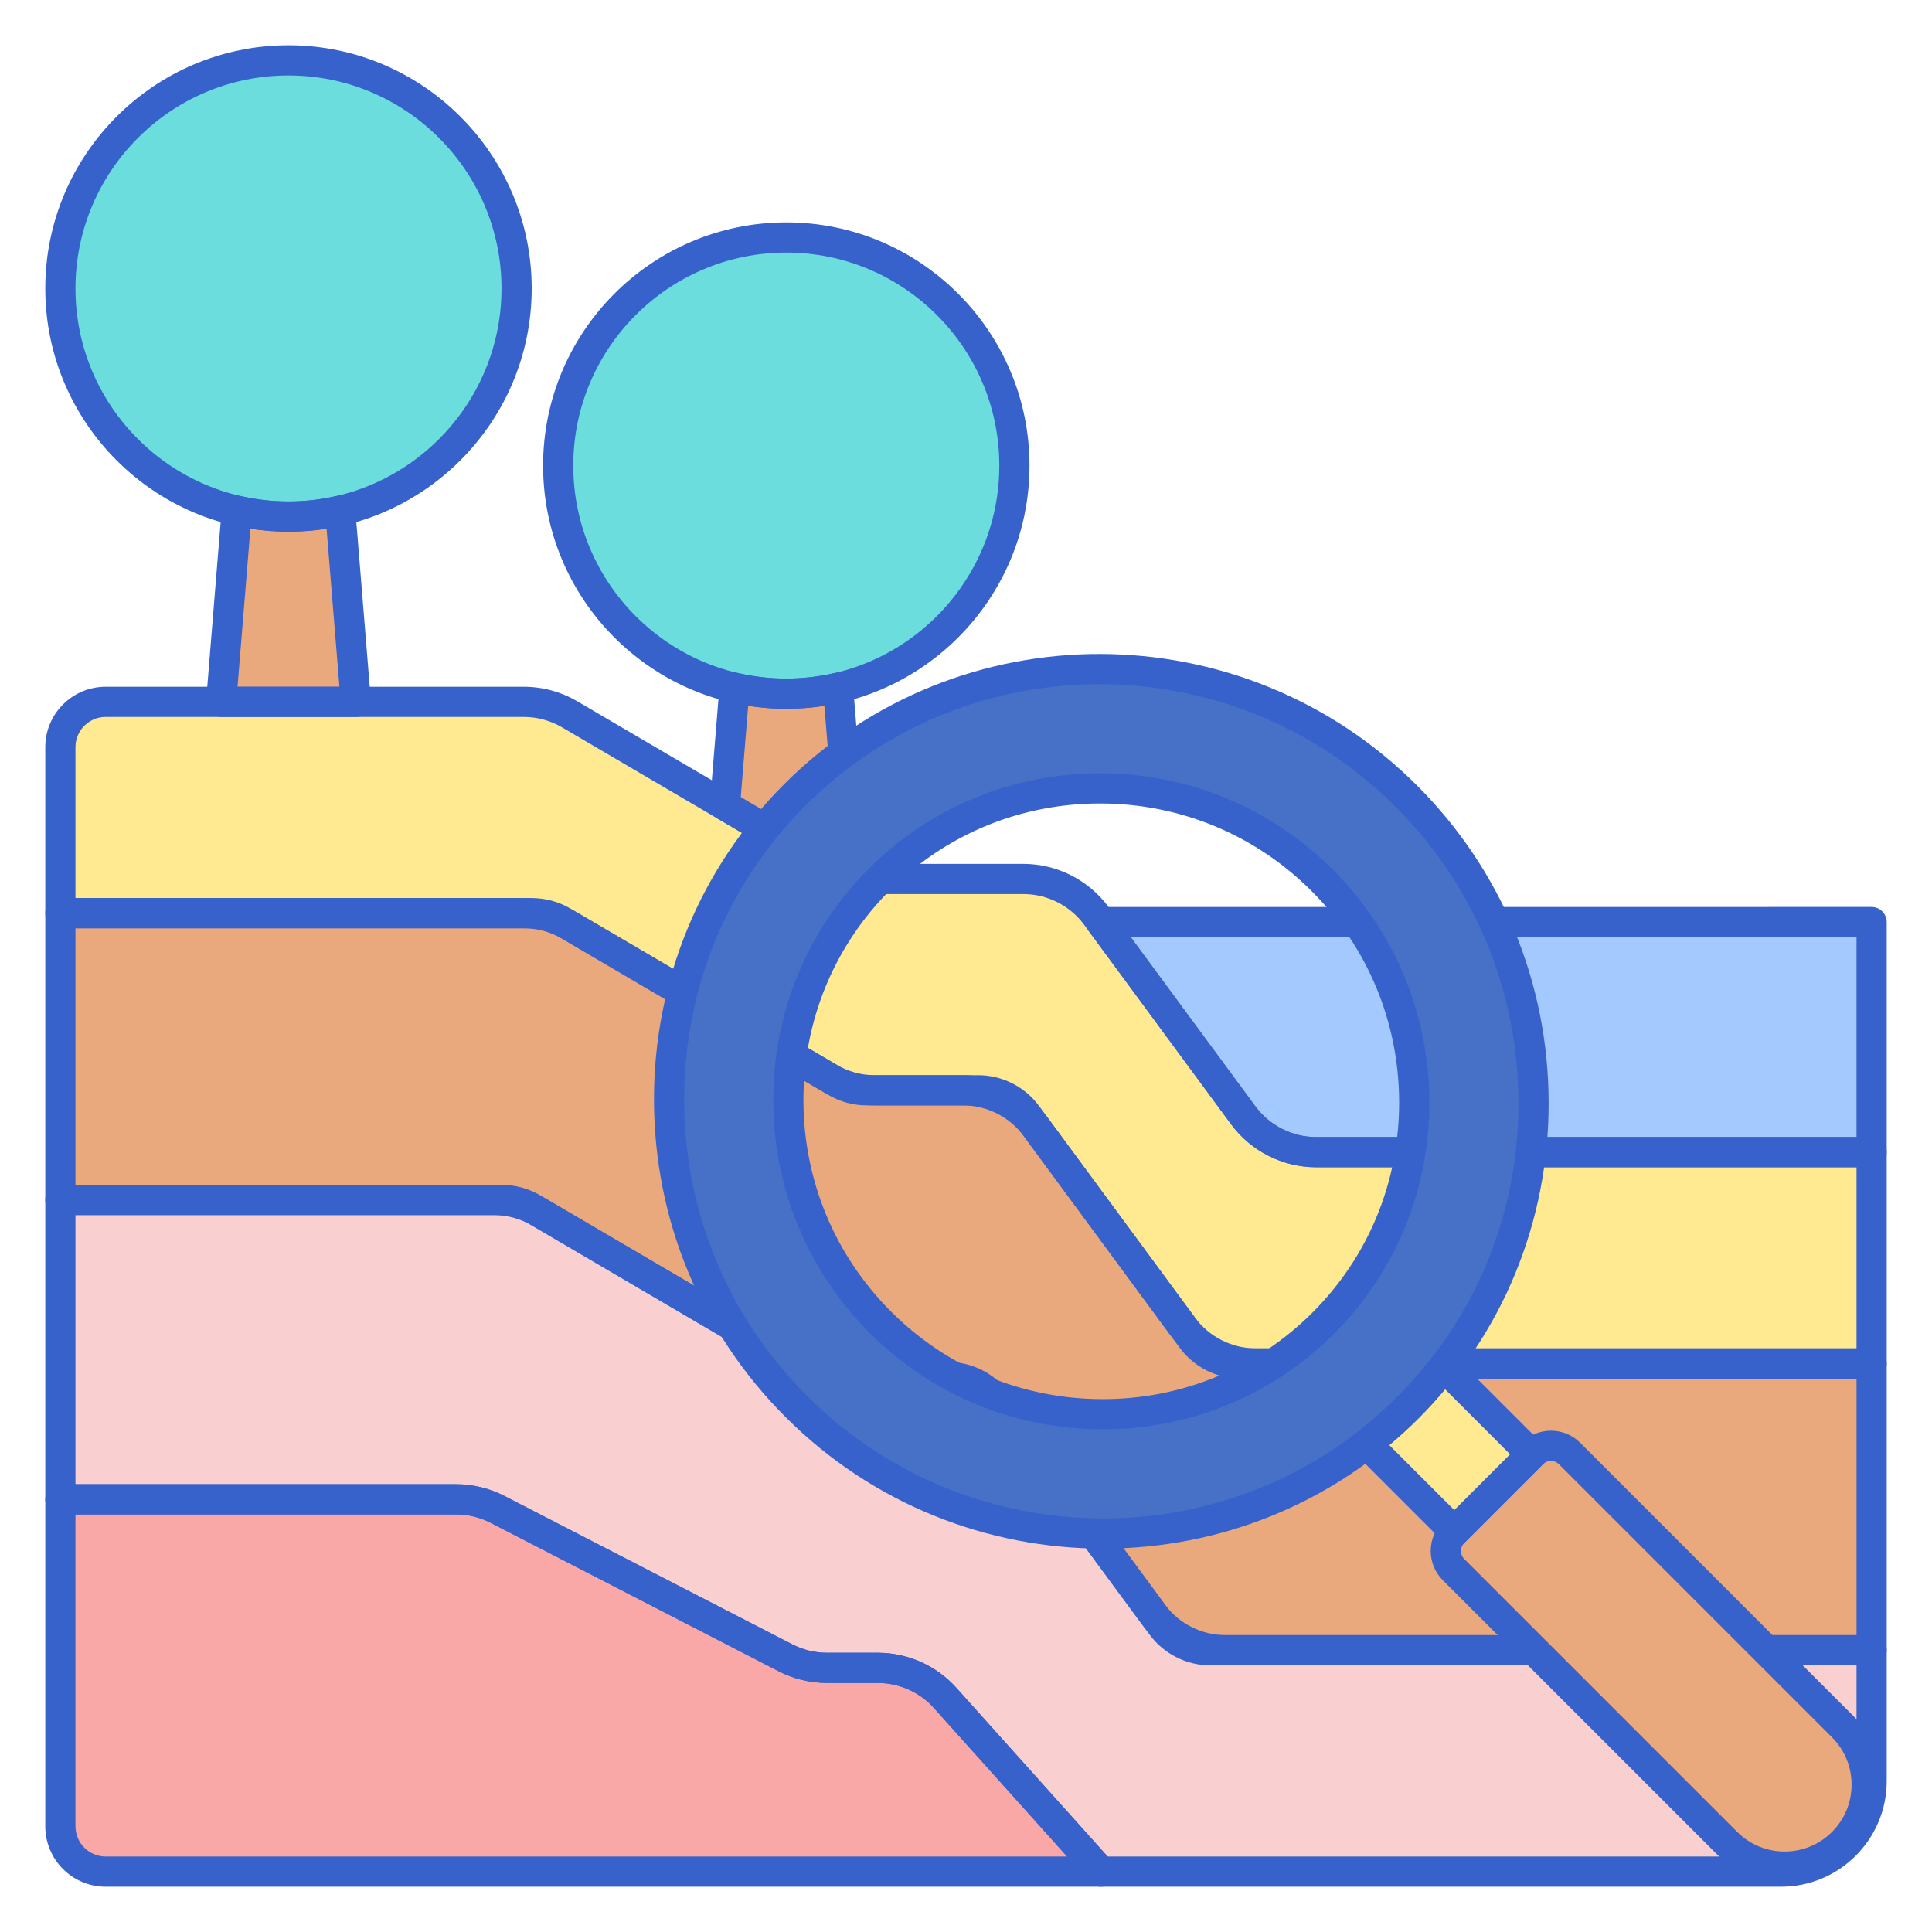 <?xml version="1.0" encoding="utf-8"?>
<!-- Generator: Adobe Illustrator 22.1.0, SVG Export Plug-In . SVG Version: 6.00 Build 0)  -->
<svg version="1.1" id="Layer_1" xmlns="http://www.w3.org/2000/svg" xmlns:xlink="http://www.w3.org/1999/xlink" x="0px" y="0px"
	 viewBox="0 0 256 256" style="enable-background:new 0 0 256 256;" xml:space="preserve">
<style type="text/css">
	.st0{fill:#F9CFCF;}
	.st1{fill:#A4C9FF;}
	.st2{fill:#E0EBFC;}
	.st3{fill:#4671C6;}
	.st4{fill:#3762CC;}
	.st5{fill:#F9A7A7;}
	.st6{fill:#B9BEFC;}
	.st7{fill:#6BDDDD;}
	.st8{fill:#EAA97D;}
	.st9{fill:#FFEA92;}
	.st10{fill:#8C4C17;}
	.st11{fill:#FFDF74;}
	.st12{fill:#FFD551;}
	.st13{fill:#FFEA94;}
	.st14{fill:#FFE164;}
	.st15{fill:#FFDC85;}
</style>
<g>
	<g>
		<path class="st1" d="M145.874,122.18H248v30.486h-73.602c-3.813,0-7.4-1.812-9.661-4.883L145.874,122.18z"/>
	</g>
	<g>
		<path class="st8" d="M38.226,68.451c-2.361,0-4.655-0.279-6.86-0.791L29.306,93h8.92h8.92l-2.06-25.34
			C42.881,68.172,40.586,68.451,38.226,68.451z"/>
	</g>
	<g>
		<path class="st8" d="M109.855,114.819c1.009,0.592,2.097,1.014,3.223,1.29l-2.031-24.98c-2.205,0.512-4.499,0.791-6.86,0.791
			s-4.655-0.279-6.86-0.791l-1.268,15.596L109.855,114.819z"/>
	</g>
	<g>
		<path class="st9" d="M248,152.667h-73.602c-3.813,0-7.4-1.812-9.661-4.883l-19.473-26.433c-2.262-3.07-5.848-4.883-9.661-4.883
			h-19.675c-2.135,0-4.231-0.57-6.073-1.65L75.479,94.65C73.637,93.57,71.541,93,69.406,93H14c-3.314,0-6,2.686-6,6v22h61.406
			c2.135,0,4.231,0.57,6.073,1.65l34.376,20.169c1.841,1.08,3.938,1.65,6.073,1.65h11.675c3.813,0,7.4,1.812,9.661,4.883
			l19.473,26.433c2.262,3.07,5.848,4.883,9.661,4.883H248V152.667z"/>
	</g>
	<g>
		<path class="st8" d="M248,180.667h-8h-75.624c-2.542,0-4.933-1.208-6.441-3.255l-21.871-29.688
			c-1.508-2.047-3.899-3.255-6.441-3.255H114.84c-1.423,0-2.821-0.38-4.048-1.1L74.541,122.1c-1.228-0.72-2.625-1.1-4.048-1.1H8
			l0,38h58.493c1.423,0,2.821,0.38,4.048,1.1l36.25,21.269c1.228,0.72,2.625,1.1,4.048,1.1h14.783c2.542,0,4.933,1.208,6.441,3.255
			l21.871,29.688c1.508,2.047,3.899,3.255,6.441,3.255H248V180.667z"/>
	</g>
	<g>
		<path class="st5" d="M8,198.667h52.423c1.913,0,3.797,0.457,5.497,1.333l38.159,19.667c1.7,0.876,3.585,1.333,5.497,1.333h6.732
			c3.41,0,6.659,1.451,8.935,3.989L145.874,248H14c-3.314,0-6-2.686-6-6V198.667z"/>
	</g>
	<g>
		<circle class="st7" cx="38.226" cy="38.226" r="30.226"/>
	</g>
	<g>
		<circle class="st7" cx="104.187" cy="61.694" r="30.226"/>
	</g>
	<g>
		<g>
			<path class="st0" d="M162.398,218.667c-3.813,0-7.4-1.812-9.661-4.882l-19.473-26.433c-2.262-3.07-5.848-4.883-9.661-4.883
				h-11.675c-2.135,0-4.231-0.569-6.073-1.65L71.479,160.65c-1.841-1.081-3.938-1.65-6.073-1.65H8v39.667h52.423
				c1.913,0,3.797,0.458,5.497,1.333l38.159,19.667c1.7,0.876,3.585,1.333,5.497,1.333h6.732c3.41,0,6.659,1.451,8.935,3.989
				L145.874,248H236c6.627,0,12-5.373,12-12v-17.333H162.398z"/>
		</g>
	</g>
	<g>
		<path class="st4" d="M47.146,95h-17.84c-0.559,0-1.092-0.233-1.47-0.645c-0.379-0.41-0.568-0.961-0.523-1.518l2.06-25.34
			c0.047-0.579,0.344-1.11,0.814-1.453s1.067-0.465,1.632-0.333c4.228,0.98,8.589,0.98,12.816,0c0.565-0.132,1.162-0.01,1.632,0.333
			s0.767,0.874,0.814,1.453l2.06,25.34c0.045,0.557-0.145,1.107-0.523,1.518C48.238,94.767,47.705,95,47.146,95z M31.475,91h13.501
			l-1.703-20.949c-3.353,0.531-6.743,0.531-10.095,0L31.475,91z"/>
	</g>
	<g>
		<path class="st4" d="M113.078,118.109c-0.159,0-0.319-0.019-0.477-0.058c-1.355-0.332-2.619-0.84-3.759-1.509l0,0l-13.795-8.094
			c-0.662-0.388-1.043-1.121-0.981-1.887l1.268-15.596c0.047-0.579,0.344-1.11,0.814-1.453s1.067-0.467,1.632-0.333
			c4.227,0.98,8.588,0.98,12.816,0c0.566-0.134,1.162-0.01,1.632,0.333s0.767,0.874,0.814,1.453l2.031,24.98
			c0.052,0.641-0.207,1.268-0.697,1.685C114.009,117.943,113.548,118.109,113.078,118.109z M98.154,105.635l12.669,7.434
			l-1.589-19.549c-3.353,0.531-6.743,0.531-10.095,0L98.154,105.635z"/>
	</g>
	<g>
		<path class="st4" d="M38.226,70.451C20.457,70.451,6,55.995,6,38.226S20.457,6,38.226,6s32.226,14.456,32.226,32.226
			S55.995,70.451,38.226,70.451z M38.226,10C22.662,10,10,22.662,10,38.226s12.662,28.226,28.226,28.226
			s28.226-12.662,28.226-28.226S53.789,10,38.226,10z"/>
	</g>
	<g>
		<path class="st4" d="M104.187,93.92c-17.77,0-32.226-14.456-32.226-32.226s14.457-32.226,32.226-32.226
			c17.769,0,32.226,14.456,32.226,32.226S121.956,93.92,104.187,93.92z M104.187,33.469c-15.564,0-28.226,12.662-28.226,28.226
			S88.623,89.92,104.187,89.92c15.563,0,28.226-12.662,28.226-28.226S119.75,33.469,104.187,33.469z"/>
	</g>
	<g>
		<path class="st4" d="M248,154.667h-73.602c-4.431,0-8.644-2.13-11.272-5.696l-18.862-25.604c-0.447-0.607-0.515-1.415-0.175-2.089
			c0.34-0.673,1.031-1.098,1.785-1.098H248c1.104,0,2,0.896,2,2v30.486C250,153.771,249.104,154.667,248,154.667z M149.832,124.181
			l16.515,22.417c1.877,2.548,4.887,4.069,8.051,4.069H246v-26.486H149.832z"/>
	</g>
	<g>
		<path class="st4" d="M248,182.667h-81.602c-4.431,0-8.644-2.13-11.272-5.696l-19.473-26.433c-1.877-2.548-4.887-4.069-8.051-4.069
			h-11.675c-2.49,0-4.939-0.666-7.085-1.926l-34.375-20.168c-1.533-0.899-3.283-1.375-5.061-1.375H8c-1.104,0-2-0.896-2-2V99
			c0-4.411,3.589-8,8-8h55.406c2.489,0,4.939,0.666,7.085,1.926l34.375,20.168c1.533,0.899,3.282,1.375,5.061,1.375h19.675
			c4.431,0,8.644,2.13,11.272,5.696l19.473,26.433c1.877,2.548,4.887,4.069,8.051,4.069H248c1.104,0,2,0.896,2,2v28
			C250,181.771,249.104,182.667,248,182.667z M10,119h59.406c2.489,0,4.939,0.666,7.085,1.926l34.375,20.168
			c1.533,0.899,3.282,1.375,5.061,1.375h11.675c4.431,0,8.644,2.13,11.272,5.696l19.473,26.433c1.877,2.548,4.887,4.069,8.051,4.069
			H246v-24h-71.602c-4.431,0-8.644-2.13-11.272-5.696l-19.473-26.433c-1.877-2.548-4.887-4.069-8.051-4.069h-19.675
			c-2.49,0-4.939-0.666-7.085-1.926L74.467,96.375C72.934,95.476,71.184,95,69.406,95H14c-2.206,0-4,1.794-4,4V119z"/>
	</g>
	<g>
		<path class="st4" d="M248,220.667h-87.624c-3.164,0-6.173-1.521-8.051-4.068l-21.872-29.688c-1.126-1.529-2.932-2.441-4.831-2.441
			H110.84c-1.777,0-3.526-0.476-5.06-1.374l-36.251-21.271c-0.92-0.539-1.97-0.824-3.036-0.824H8c-1.104,0-2-0.896-2-2v-38
			c0-1.104,0.896-2,2-2h62.493c1.777,0,3.526,0.476,5.06,1.374l36.251,21.271c0.92,0.539,1.97,0.824,3.036,0.824h14.783
			c3.165,0,6.174,1.521,8.051,4.068l21.871,29.688c1.126,1.528,2.932,2.441,4.831,2.441H248c1.104,0,2,0.896,2,2v38
			C250,219.771,249.104,220.667,248,220.667z M10,157h56.493c1.777,0,3.526,0.476,5.06,1.374l36.251,21.271
			c0.92,0.539,1.97,0.824,3.036,0.824h14.783c3.165,0,6.174,1.521,8.051,4.068l21.871,29.688c1.126,1.528,2.932,2.441,4.831,2.441
			H246v-34h-81.624c-3.164,0-6.173-1.521-8.051-4.068l-21.872-29.688c-1.126-1.529-2.932-2.441-4.831-2.441H114.84
			c-1.777,0-3.526-0.476-5.06-1.374l-36.251-21.271c-0.92-0.539-1.97-0.824-3.036-0.824H10V157z"/>
	</g>
	<g>
		<path class="st4" d="M145.875,250H14c-4.411,0-8-3.589-8-8v-43.333c0-1.104,0.896-2,2-2h52.423c2.221,0,4.439,0.538,6.414,1.555
			l38.159,19.668c1.411,0.727,2.995,1.11,4.582,1.11h6.731c3.973,0,7.772,1.696,10.424,4.654l20.631,23.011
			c0.527,0.587,0.659,1.43,0.337,2.15S146.664,250,145.875,250z M10,200.667V242c0,2.206,1.794,4,4,4h127.395l-17.641-19.676
			c-1.894-2.112-4.608-3.324-7.446-3.324h-6.731c-2.221,0-4.439-0.538-6.414-1.555l-38.159-19.668
			c-1.411-0.727-2.995-1.11-4.582-1.11H10z"/>
	</g>
	<g>
		<g>
			<path class="st4" d="M236,250h-90.125c-0.568,0-1.11-0.242-1.489-0.665l-20.631-23.011c-1.894-2.112-4.608-3.324-7.445-3.324
				h-6.731c-2.222,0-4.44-0.538-6.415-1.557l-38.158-19.666c-1.412-0.727-2.996-1.111-4.582-1.111H8c-1.104,0-2-0.896-2-2V159
				c0-1.104,0.896-2,2-2h57.406c2.49,0,4.939,0.666,7.085,1.926l34.375,20.168c1.533,0.899,3.282,1.375,5.061,1.375h11.675
				c4.431,0,8.644,2.13,11.272,5.696l19.473,26.433c1.876,2.548,4.886,4.068,8.051,4.068H248c1.104,0,2,0.896,2,2V236
				C250,243.72,243.72,250,236,250z M146.768,246H236c5.514,0,10-4.486,10-10v-15.334h-83.602c-4.431,0-8.645-2.129-11.272-5.695
				l-19.473-26.433c-1.877-2.548-4.887-4.069-8.051-4.069h-11.675c-2.49,0-4.939-0.666-7.085-1.926l-34.375-20.168
				c-1.533-0.899-3.282-1.375-5.061-1.375H10v35.666h50.423c2.22,0,4.438,0.538,6.414,1.556l38.159,19.667
				c1.411,0.727,2.995,1.111,4.582,1.111h6.731c3.972,0,7.771,1.696,10.424,4.654L146.768,246z"/>
		</g>
	</g>
	<g>
		<path class="st8" d="M244.159,244.159L244.159,244.159c-4.246,4.246-11.131,4.246-15.377,0l-36.187-36.187
			c-1.359-1.359-1.359-3.562,0-4.921l10.456-10.456c1.359-1.359,3.562-1.359,4.921,0l36.187,36.187
			C248.406,233.028,248.406,239.913,244.159,244.159z"/>
	</g>
	<g>
		<path class="st9" d="M202.935,192.712l-11.624-11.624c-1.462,1.889-3.043,3.715-4.775,5.447c-1.732,1.732-3.558,3.313-5.447,4.775
			l11.624,11.624L202.935,192.712z"/>
	</g>
	<g>
		<path class="st3" d="M186.355,105.503c-22.391-22.391-58.743-22.473-81.034-0.181c-22.291,22.291-22.21,58.643,0.181,81.034
			c22.391,22.391,58.742,22.472,81.034,0.181C208.828,164.245,208.746,127.893,186.355,105.503z M175.33,175.329
			c-7.806,7.805-18.22,12.089-29.323,12.062c-11.095-0.027-21.519-4.355-29.352-12.188c-16.212-16.212-16.269-42.534-0.127-58.675
			c7.805-7.806,18.219-12.089,29.323-12.062c11.095,0.027,21.52,4.356,29.353,12.189c7.835,7.835,12.163,18.262,12.188,29.36
			C187.417,157.116,183.133,167.527,175.33,175.329z"/>
	</g>
	<g>
		<g>
			<path class="st4" d="M236.471,249.344c-3.438,0-6.671-1.339-9.103-3.771l-36.187-36.187c-1.035-1.034-1.605-2.41-1.605-3.874
				s0.57-2.84,1.604-3.875l10.457-10.456c1.035-1.035,2.411-1.605,3.875-1.605c1.463,0,2.839,0.57,3.875,1.605l36.186,36.187
				c2.432,2.431,3.771,5.664,3.771,9.103s-1.339,6.672-3.771,9.103l0,0l0,0C243.142,248.005,239.909,249.344,236.471,249.344z
				 M205.513,193.576c-0.395,0-0.767,0.154-1.046,0.434l-10.457,10.456c-0.279,0.279-0.433,0.651-0.433,1.047
				c0,0.395,0.154,0.767,0.433,1.046l36.187,36.187c3.46,3.459,9.089,3.459,12.549,0l0,0c1.676-1.676,2.599-3.904,2.599-6.274
				s-0.923-4.599-2.599-6.274l-36.187-36.187C206.279,193.73,205.907,193.576,205.513,193.576z"/>
		</g>
		<g>
			<path class="st4" d="M192.712,204.936c-0.53,0-1.039-0.211-1.414-0.586l-11.624-11.624c-0.406-0.406-0.618-0.968-0.582-1.541
				c0.037-0.573,0.318-1.104,0.772-1.455c1.905-1.474,3.673-3.023,5.257-4.607c1.582-1.582,3.132-3.351,4.608-5.258
				c0.352-0.454,0.882-0.735,1.455-0.771c0.574-0.042,1.134,0.176,1.541,0.582l11.624,11.624c0.781,0.781,0.781,2.047,0,2.828
				l-10.223,10.223C193.751,204.725,193.243,204.936,192.712,204.936z M184.08,191.475l8.632,8.633l7.394-7.395l-8.632-8.633
				c-1.145,1.375-2.325,2.671-3.524,3.87C186.75,189.15,185.454,190.33,184.08,191.475z"/>
		</g>
		<g>
			<path class="st4" d="M146.186,205.2c-15.229,0.002-30.478-5.812-42.097-17.431c-11.206-11.206-17.397-26.109-17.433-41.965
				c-0.035-15.858,6.091-30.737,17.251-41.897c23.071-23.072,60.692-22.989,83.862,0.182l0,0
				c11.206,11.206,17.396,26.108,17.432,41.964c0.035,15.858-6.091,30.738-17.251,41.897
				C176.449,199.452,161.327,205.199,146.186,205.2z M145.671,90.655c-14.119,0-28.211,5.356-38.936,16.08
				c-10.402,10.402-16.113,24.274-16.08,39.061c0.033,14.79,5.808,28.692,16.261,39.146c10.837,10.837,25.067,16.26,39.269,16.261
				c14.12,0.002,28.212-5.356,38.937-16.08c10.402-10.402,16.113-24.274,16.08-39.061c-0.033-14.79-5.808-28.691-16.26-39.145l0,0
				C174.104,96.08,159.874,90.655,145.671,90.655z M146.113,189.392c-0.037,0-0.074,0-0.111,0
				c-11.628-0.028-22.553-4.565-30.761-12.774c-8.217-8.217-12.757-19.146-12.782-30.773c-0.025-11.631,4.469-22.544,12.655-30.729
				c8.184-8.185,19.06-12.656,30.742-12.648c11.627,0.028,22.552,4.565,30.762,12.774c8.212,8.212,12.749,19.141,12.774,30.771
				c0.026,11.636-4.465,22.55-12.647,30.731l0,0l0,0C168.585,184.902,157.71,189.392,146.113,189.392z M145.745,106.466
				c-10.531,0-20.4,4.073-27.803,11.477c-7.428,7.428-11.506,17.334-11.483,27.893c0.023,10.563,4.146,20.49,11.61,27.954
				c7.456,7.456,17.379,11.576,27.943,11.603c0.033,0,0.068,0,0.101,0c10.53,0.001,20.4-4.073,27.804-11.477l0,0
				c7.424-7.424,11.5-17.33,11.476-27.895c-0.023-10.566-4.144-20.493-11.602-27.952c-7.457-7.456-17.381-11.576-27.944-11.603
				C145.813,106.466,145.778,106.466,145.745,106.466z"/>
		</g>
	</g>
</g>
</svg>
